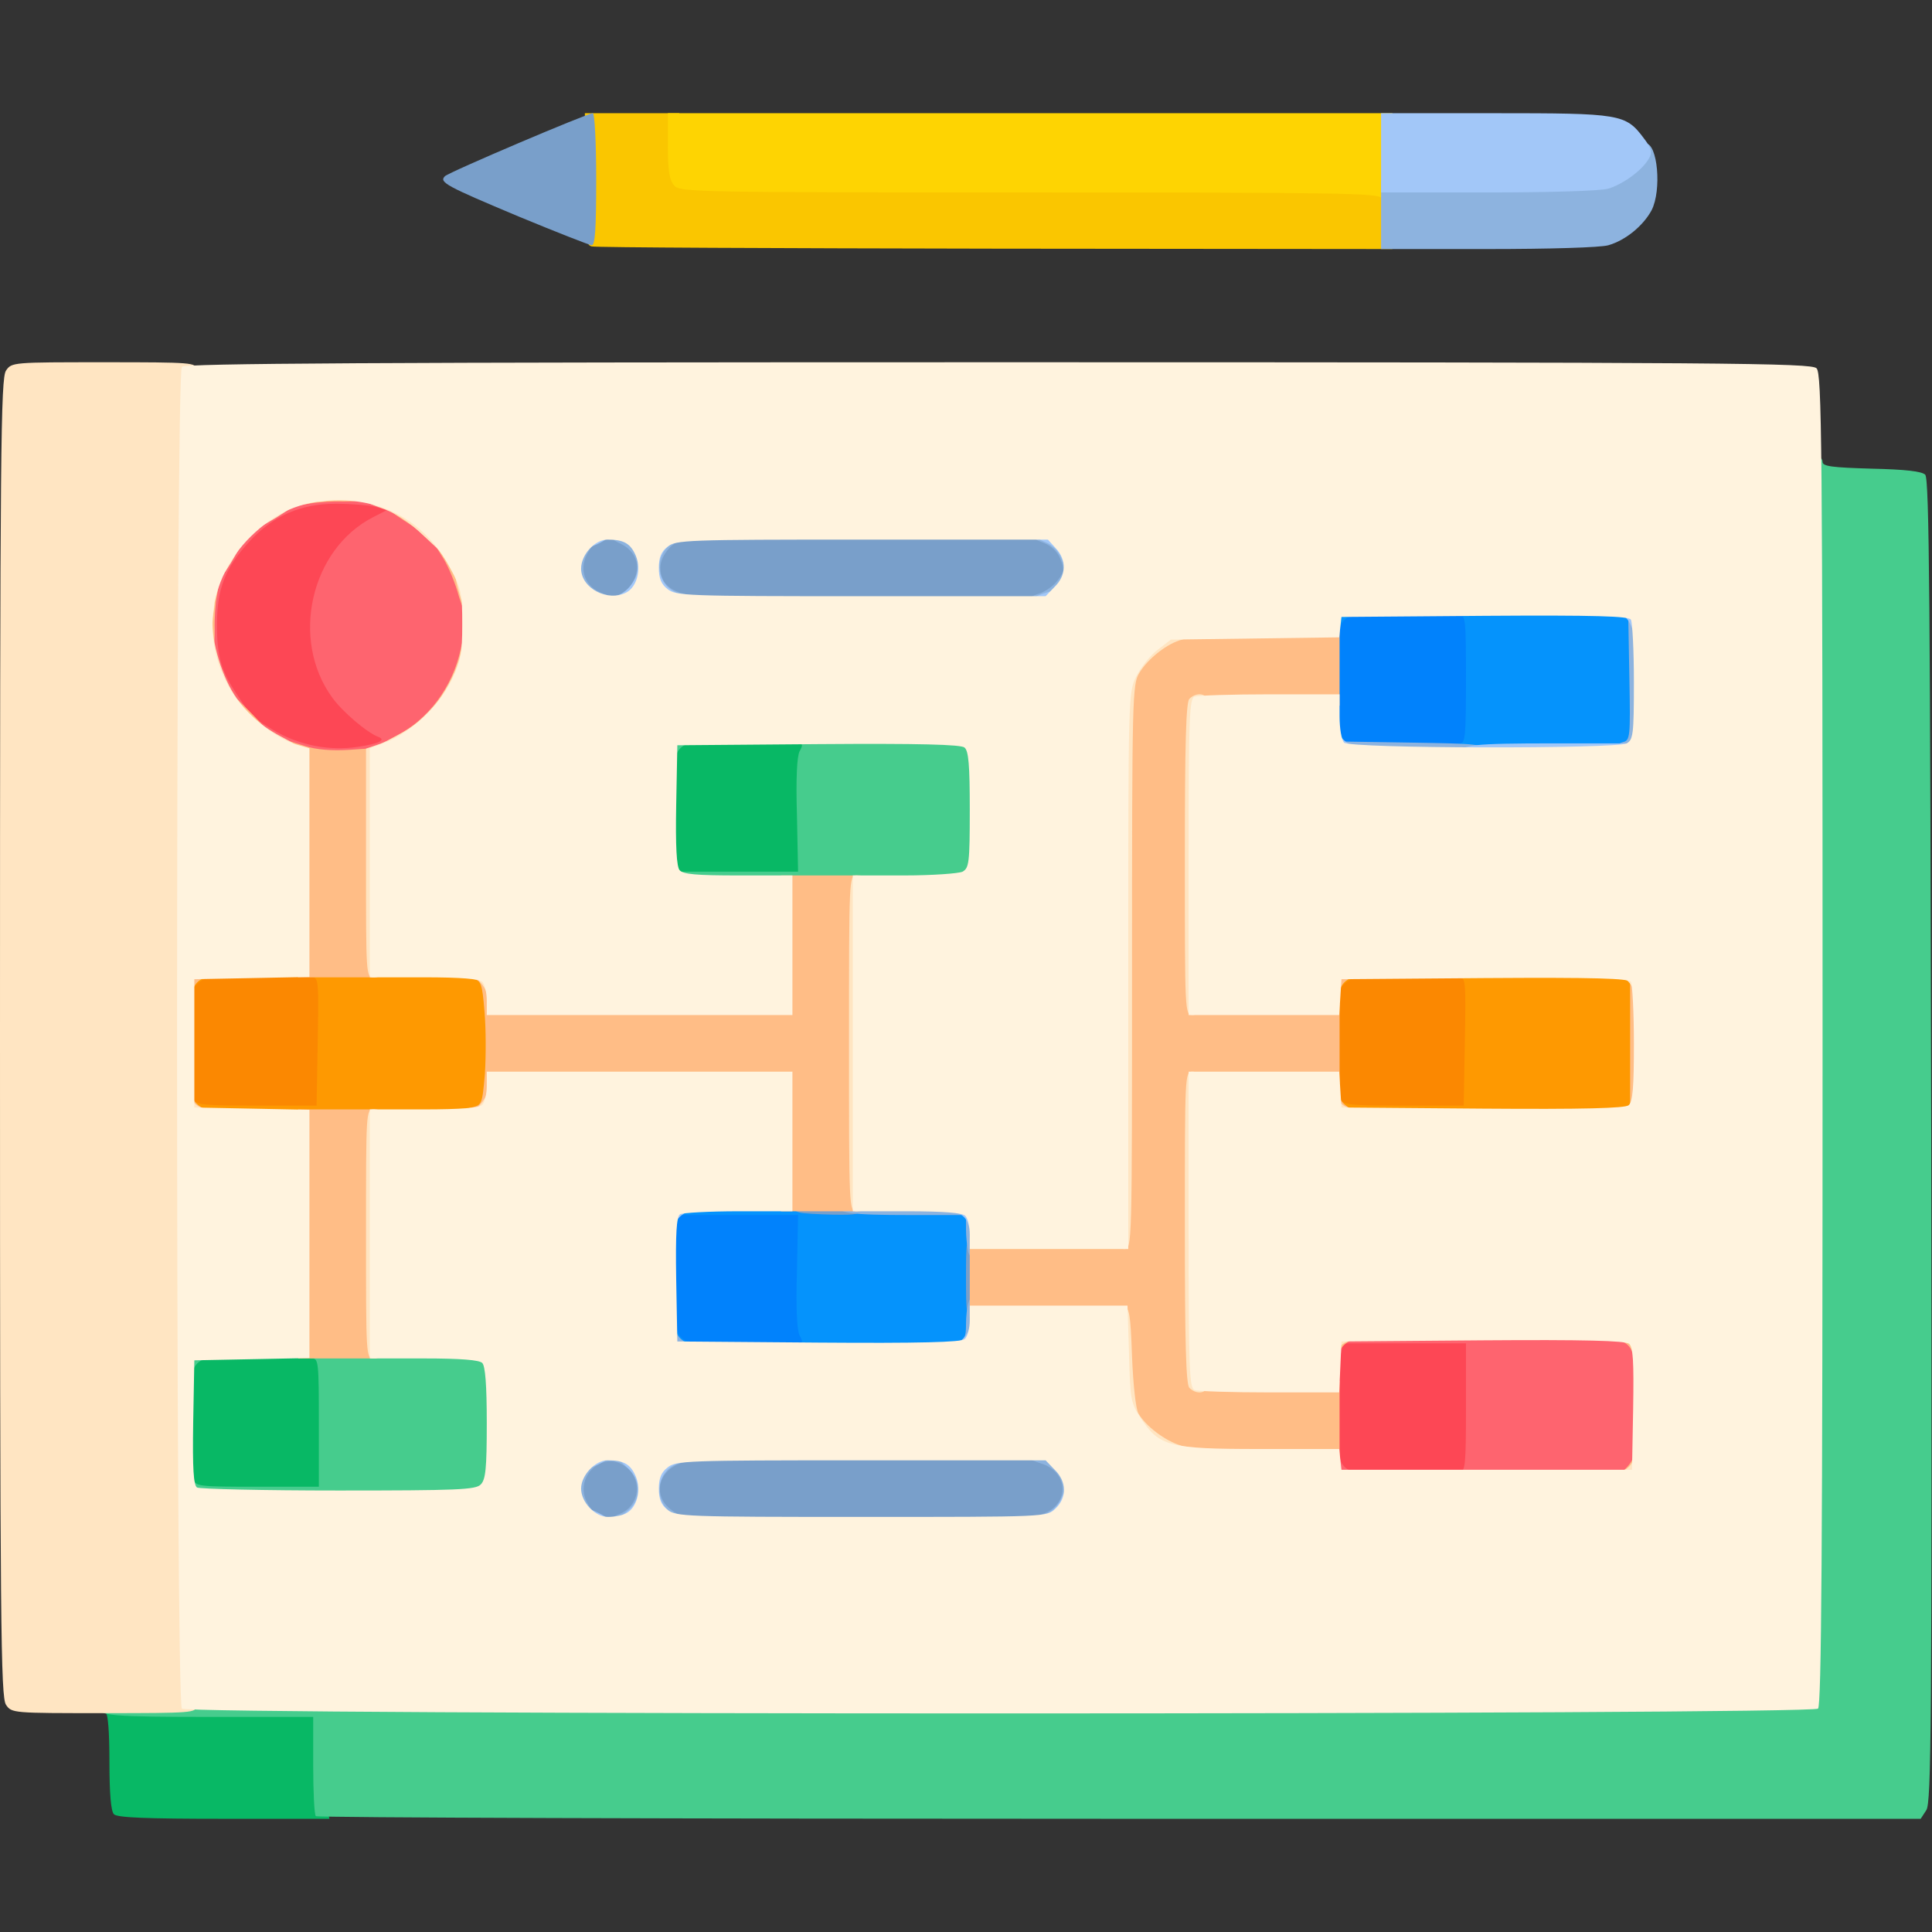 <svg class="img-fluid" id="outputsvg" xmlns="http://www.w3.org/2000/svg" style="transform: none; transform-origin: 50% 50%; cursor: move;" width="512" height="512" viewBox="0 0 5120 5120"><rect x="0" y="0" width="5120" height="5120" fill="#333333" stroke="none"/><g id="l4ePovqZIAx4ALD0hCQmhr0" fill="rgb(8,184,101)" style="transform: none;"><g><path id="pDBgXfWcV" d="M302 4808 c-8 -8 -12 -54 -12 -140 0 -79 -4 -128 -10 -128 -5 0 -10 -4 -10 -10 0 -6 105 -10 295 -10 l295 0 0 119 c0 65 3 133 6 150 l7 31 -280 0 c-204 0 -282 -3 -291 -12z"></path><path id="pbqFNDZnm" d="M487 3963 c-13 -12 -8 -368 5 -381 8 -8 67 -12 197 -12 l186 0 0 200 0 200 -191 0 c-105 0 -194 -3 -197 -7z"></path><path id="pASTp5nvW" d="M1766 2324 c-12 -31 -7 -359 6 -372 8 -8 67 -12 201 -12 l189 0 -8 43 c-4 23 -7 113 -7 200 l1 157 -188 0 c-162 0 -189 -2 -194 -16z"></path></g></g><g id="l44epc4MxRcxPIG3Zt6B0Hl" fill="rgb(1,130,252)" style="transform: none;"><g><path id="piUmspItB" d="M1776 3574 c-13 -13 -16 -44 -16 -184 0 -93 3 -175 6 -184 5 -14 32 -16 194 -16 l188 0 -1 158 c0 86 3 176 7 200 l8 42 -185 0 c-155 0 -188 -3 -201 -16z"></path><path id="pycdOcbig" d="M3526 1984 c-12 -31 -7 -359 6 -372 8 -8 67 -12 198 -12 l185 0 0 200 0 200 -191 0 c-166 0 -193 -2 -198 -16z"></path></g></g><g id="l4CItilGuKOFz4AqZLMNBpj" fill="rgb(251,136,1)" style="transform: none;"><g><path id="p9c5kfp6m" d="M487 2953 c-4 -3 -7 -89 -7 -189 0 -171 1 -184 19 -194 12 -6 95 -10 202 -10 l182 0 -7 53 c-3 28 -6 118 -6 200 l0 147 -188 0 c-104 0 -192 -3 -195 -7z"></path><path id="pjtc95Gx7" d="M3527 2953 c-4 -3 -7 -89 -7 -189 0 -171 1 -184 19 -194 12 -6 95 -10 202 -10 l182 0 -7 53 c-3 28 -6 118 -6 200 l0 147 -188 0 c-104 0 -192 -3 -195 -7z"></path></g></g><g id="l3NLbnYqOYKmppUWx8aeXGU" fill="rgb(5,147,252)" style="transform: none;"><g><path id="poaWO3Fw" d="M1773 3575 c-18 -20 -17 -75 1 -75 8 0 17 11 20 25 4 15 16 27 31 31 14 3 25 12 25 20 0 19 -61 18 -77 -1z"></path><path id="p192alFEyT" d="M2097 3583 c-13 -12 -7 -23 13 -23 18 0 19 -3 9 -21 -7 -14 -10 -72 -7 -170 l3 -149 -157 0 -158 0 -6 25 c-9 36 -34 32 -34 -6 0 -63 -11 -62 430 -54 l400 8 0 192 c0 167 -2 194 -16 199 -21 8 -469 8 -477 -1z"></path><path id="p15rZBBPFA" d="M3857 1994 c-12 -13 -7 -24 11 -24 15 0 17 -15 17 -170 0 -158 -1 -170 -18 -170 -11 0 -17 -6 -14 -12 3 -10 61 -13 248 -13 l244 0 0 195 0 195 -241 3 c-132 1 -243 -1 -247 -4z"></path><path id="pEMUiNn6s" d="M3520 1955 c0 -41 24 -49 34 -10 4 14 13 25 21 25 8 0 15 5 15 10 0 6 -16 10 -35 10 -33 0 -35 -2 -35 -35z"></path><path id="p16tO4cvmd" d="M3522 1643 c3 -36 5 -38 41 -41 27 -2 37 1 37 11 0 8 -9 17 -21 20 -11 3 -23 15 -26 26 -3 12 -12 21 -20 21 -10 0 -13 -10 -11 -37z"></path></g></g><g id="l2Dgco6xkAMBmfDfn3hkI6w" fill="rgb(254,153,1)" style="transform: none;"><g><path id="pszR3HmtU" d="M500 2933 c1 -31 3 -35 11 -20 9 15 28 17 169 17 l159 0 3 -170 c3 -159 2 -170 -15 -170 -11 0 -17 -6 -15 -12 6 -16 464 -23 488 -8 12 8 15 41 15 194 0 101 -4 188 -8 193 -5 4 -188 9 -408 11 l-399 3 0 -38z"></path><path id="p133MNUJ2J" d="M3540 2933 c1 -31 3 -35 11 -20 9 15 28 17 169 17 l159 0 3 -170 c3 -159 2 -170 -15 -170 -11 0 -17 -6 -15 -12 4 -10 60 -14 229 -16 123 -1 234 0 247 3 22 5 22 7 22 199 0 168 -2 195 -16 200 -9 3 -191 6 -405 6 l-389 0 0 -37z"></path><path id="p1EcnJ6ZVY" d="M500 2595 c0 -33 2 -35 35 -35 24 0 35 5 35 15 0 8 -7 15 -15 15 -8 0 -24 9 -35 20 l-20 20 0 -35z"></path><path id="p1HMOYUdwO" d="M3540 2595 c0 -33 2 -35 35 -35 24 0 35 5 35 15 0 8 -7 15 -15 15 -8 0 -24 9 -35 20 l-20 20 0 -35z"></path></g></g><g id="l1lfkuakp7Tj38eZ0aetIte" fill="rgb(253,71,85)" style="transform: none;"><g><path id="pCNEXaqbV" d="M3532 3918 c-13 -13 -18 -341 -6 -372 5 -14 32 -16 198 -16 l191 0 0 200 0 200 -185 0 c-131 0 -190 -4 -198 -12z"></path><path id="ppcYwRFhS" d="M800 2007 c-105 -24 -183 -86 -232 -187 -19 -38 -22 -62 -23 -160 0 -97 3 -122 22 -162 30 -66 96 -133 162 -165 50 -25 67 -28 161 -28 141 0 160 6 160 49 0 28 -5 36 -30 46 -44 18 -106 82 -137 142 -64 124 -7 294 121 363 31 17 36 24 36 56 0 30 -4 38 -23 43 -54 13 -165 15 -217 3z"></path></g></g><g id="l35V0bIzAklVFdbP3s9Ra68" fill="rgb(70,204,141)" style="transform: none;"><g><path id="p1C5AVLyJt" d="M837 4813 c-4 -3 -7 -64 -7 -135 l0 -128 -262 0 c-274 0 -308 -3 -308 -26 0 -12 342 -14 2258 -14 1743 0 2261 -3 2270 -12 9 -9 12 -389 12 -1650 0 -1449 2 -1638 15 -1638 8 0 15 6 15 14 0 12 26 15 130 18 89 2 133 7 142 16 11 11 13 345 16 1764 2 1559 0 1754 -13 1775 l-15 23 -2124 0 c-1167 0 -2126 -3 -2129 -7z"></path><path id="p29yjBE6Z" d="M493 3973 c-18 -7 -17 -73 1 -73 7 0 16 9 19 20 5 19 14 20 169 20 l163 0 0 -170 c0 -158 -1 -170 -18 -170 -11 0 -17 -6 -15 -12 6 -18 474 -24 494 -7 22 18 20 362 -2 383 -13 14 -64 16 -407 15 -216 0 -398 -3 -404 -6z"></path><path id="p1AYDpkIh5" d="M482 3613 c3 -36 5 -38 41 -41 27 -2 37 1 37 11 0 8 -9 17 -21 20 -11 3 -23 15 -26 26 -3 12 -12 21 -20 21 -10 0 -13 -10 -11 -37z"></path><path id="pRWSRGVEe" d="M1773 2335 c-18 -20 -17 -75 1 -75 8 0 17 11 20 25 l6 25 158 0 157 0 -3 -149 c-3 -98 0 -156 7 -170 10 -18 9 -21 -9 -21 -13 0 -20 -5 -18 -12 6 -18 474 -24 494 -7 11 9 14 51 14 195 0 171 -1 184 -19 194 -13 6 -159 10 -408 10 -322 -1 -390 -3 -400 -15z"></path><path id="pPjQFkqtt" d="M1762 1983 c3 -36 5 -38 41 -41 27 -2 37 1 37 11 0 8 -9 17 -21 20 -11 3 -23 15 -26 26 -3 12 -12 21 -20 21 -10 0 -13 -10 -11 -37z"></path></g></g><g id="l2KwTqGXEWenDOkTTF5B8mv" fill="rgb(250,198,0)" style="transform: none;"><g><path id="p18z4auF0F" d="M1568 653 c-16 -4 -18 -21 -18 -179 l0 -174 125 0 125 0 0 73 c0 59 4 77 18 90 17 16 97 17 945 17 l927 0 0 90 0 90 -1052 -1 c-579 -1 -1061 -3 -1070 -6z"></path></g></g><g id="l6scpCHYYWiZk97GdzlAoFn" fill="rgb(254,100,111)" style="transform: none;"><g><path id="pBtyZDHa8" d="M3527 3923 c-4 -3 -7 -21 -7 -40 0 -37 24 -47 33 -12 3 11 15 23 26 26 35 9 25 33 -12 33 -19 0 -37 -3 -40 -7z"></path><path id="p11yn6wTEr" d="M3857 3923 c-12 -12 -7 -23 11 -23 15 0 17 -15 17 -170 l0 -170 -162 0 -163 0 -6 25 c-9 36 -34 32 -34 -6 0 -60 -9 -59 419 -59 341 0 392 2 405 16 13 13 16 44 16 185 0 98 -4 179 -10 190 -10 18 -24 19 -249 19 -131 0 -241 -3 -244 -7z"></path><path id="pe6QkI0uk" d="M775 2007 c-79 -27 -105 -45 -105 -77 l0 -29 55 34 c67 40 149 56 224 44 55 -8 75 -18 54 -26 -30 -11 -96 -67 -123 -105 -111 -153 -57 -392 108 -477 l37 -19 -30 -9 c-16 -4 -64 -8 -105 -8 -93 0 -167 32 -230 101 -63 69 -85 124 -85 219 0 87 11 124 58 193 l29 43 -33 -3 c-28 -3 -36 -10 -57 -51 -33 -67 -45 -165 -32 -251 25 -159 128 -262 287 -286 260 -40 447 127 430 386 -8 140 -71 240 -189 301 -46 23 -67 27 -153 30 -64 2 -115 -2 -140 -10z"></path></g></g><g id="l6gv75dWjwdsv8LKFZSNRYq" fill="rgb(254,212,2)" style="transform: none;"><g><path id="prKwpQ9IU" d="M3660 525 c0 -13 -110 -15 -928 -15 -887 0 -930 -1 -945 -18 -13 -14 -17 -39 -17 -105 l0 -87 960 0 960 0 0 120 c0 100 -2 120 -15 120 -8 0 -15 -7 -15 -15z"></path></g></g><g id="l6vWmPJVfHPUcfxsI5pRXaj" fill="rgb(121,159,202)" style="transform: none;"><g><path id="pXoY2EdHA" d="M1552 4043 c-19 -7 -42 -58 -42 -91 0 -78 35 -112 116 -112 34 0 51 6 69 24 l23 23 21 -21 c21 -21 28 -21 519 -24 325 -2 509 1 533 7 40 12 59 43 59 96 0 46 -17 80 -47 94 -16 8 -180 11 -528 11 l-504 0 -27 -23 -27 -23 -23 23 c-19 19 -33 23 -76 22 -29 0 -59 -3 -66 -6z"></path><path id="p17LXtVnR1" d="M2560 3385 c0 -98 1 -105 20 -105 19 0 20 7 20 105 0 98 -1 105 -20 105 -19 0 -20 -7 -20 -105z"></path><path id="pzm43sYbD" d="M2118 3213 c-10 -2 -18 -11 -18 -19 0 -11 19 -14 90 -14 83 0 90 1 90 20 0 18 -6 20 -72 19 -40 -1 -81 -3 -90 -6z"></path><path id="pkvfqiSoY" d="M1553 1598 c-40 -19 -56 -105 -28 -157 17 -35 32 -41 96 -41 39 0 55 5 73 23 l23 23 27 -23 27 -23 504 0 c348 0 512 3 528 11 52 23 64 118 23 166 l-24 28 -521 0 c-517 0 -521 0 -542 -21 l-21 -21 -23 23 c-19 19 -34 24 -72 23 -26 0 -58 -5 -70 -11z"></path><path id="pBriYnO6n" d="M1375 574 c-193 -81 -212 -91 -196 -107 11 -11 378 -167 392 -167 5 0 9 79 9 175 0 134 -3 175 -12 175 -7 -1 -94 -35 -193 -76z"></path></g></g><g id="l1VO6qKNpzLJvcKnIACMs6o" fill="rgb(141,179,223)" style="transform: none;"><g><path id="pOkS7okf1" d="M1610 4037 c0 -7 13 -18 30 -24 59 -22 65 -101 9 -132 -60 -33 -126 37 -94 99 8 16 20 30 27 33 7 3 -3 6 -23 6 -43 1 -49 -9 -49 -79 0 -39 5 -54 25 -75 22 -21 35 -25 85 -25 53 0 60 2 60 20 0 13 7 20 19 20 11 0 22 8 24 18 3 10 5 6 6 -10 1 -21 6 -28 21 -28 11 0 20 -4 20 -10 0 -5 16 -10 35 -10 43 0 48 25 8 35 -66 16 -86 85 -37 124 15 12 33 21 40 21 8 0 14 7 14 15 0 10 -10 15 -31 15 -45 0 -69 -17 -70 -48 l-1 -27 -10 28 c-5 15 -16 27 -24 27 -8 0 -14 5 -14 10 0 6 -16 10 -35 10 -22 0 -35 -5 -35 -13z"></path><path id="pEMM7lKiN" d="M2730 4037 c0 -7 15 -18 34 -25 72 -26 68 -112 -6 -134 -51 -15 -50 -38 2 -38 60 0 90 35 90 105 0 45 -4 59 -25 80 -28 27 -95 36 -95 12z"></path><path id="p14ofyH9vg" d="M1767 3583 c-4 -3 -7 -21 -7 -40 0 -37 24 -47 33 -12 3 11 15 23 26 26 35 9 25 33 -12 33 -19 0 -37 -3 -40 -7z"></path><path id="p7FbfDU3S" d="M2510 3576 c0 -8 11 -17 25 -20 21 -5 25 -12 25 -44 0 -52 10 -82 26 -82 11 0 14 16 14 65 0 37 -4 65 -10 65 -5 0 -10 7 -10 15 0 10 -11 15 -35 15 -23 0 -35 -5 -35 -14z"></path><path id="p19vu8LSWc" d="M2566 3318 c-3 -13 -6 -40 -6 -60 l0 -38 -147 0 c-160 0 -193 -5 -193 -26 0 -11 33 -14 175 -14 149 0 175 2 175 15 0 8 7 15 15 15 12 0 15 14 15 65 0 49 -3 65 -14 65 -7 0 -16 -10 -20 -22z"></path><path id="p3SrWV922" d="M3550 1988 l0 -23 190 3 c181 3 190 4 190 22 0 19 -8 20 -190 20 l-190 0 0 -22z"></path><path id="pxD07w2OF" d="M4280 1986 c0 -7 9 -16 20 -19 20 -5 21 -11 18 -171 l-3 -166 23 0 c22 0 22 0 22 169 0 93 -3 176 -6 185 -8 21 -74 22 -74 2z"></path><path id="p8Hw7sS16" d="M1535 1585 c-20 -21 -25 -36 -25 -75 0 -70 6 -80 49 -79 20 0 30 3 23 6 -7 3 -19 17 -27 33 -21 41 -4 86 41 102 45 16 45 38 -1 38 -23 0 -42 -8 -60 -25z"></path><path id="pfGGdWiXK" d="M1770 1600 c0 -5 -9 -10 -20 -10 -15 0 -20 -7 -21 -27 -1 -17 -3 -21 -6 -10 -3 11 -14 17 -33 17 l-29 0 17 -29 c22 -40 8 -81 -35 -101 -41 -19 -43 -40 -4 -40 45 0 62 10 77 44 l13 31 1 -27 c0 -31 24 -48 69 -48 21 0 31 5 31 15 0 8 -6 15 -14 15 -30 0 -66 41 -66 74 0 38 22 61 68 71 47 10 42 35 -8 35 -22 0 -40 -4 -40 -10z"></path><path id="p12Kf10sYe" d="M2720 1598 c0 -8 14 -19 31 -24 18 -5 41 -21 52 -36 18 -23 18 -30 7 -57 -8 -20 -24 -35 -46 -43 -45 -16 -44 -38 1 -38 54 0 85 38 85 104 0 71 -20 96 -83 103 -37 5 -47 3 -47 -9z"></path><path id="pKH61Z0EI" d="M3660 570 l0 -90 268 0 c164 0 282 -4 307 -11 22 -6 56 -28 78 -50 22 -21 43 -39 48 -39 32 0 43 124 16 177 -22 41 -69 80 -115 93 -21 6 -156 10 -319 10 l-283 0 0 -90z"></path></g></g><g id="lNTXa2TE9eOpkrMdhe9QTU" fill="rgb(255,189,134)" style="transform: none;"><g><path id="pXtZSrn5f" d="M4310 3890 c11 -11 20 -27 20 -35 0 -8 7 -15 15 -15 10 0 15 11 15 35 0 33 -2 35 -35 35 l-35 0 20 -20z"></path><path id="pPdU5UpVi" d="M3080 3854 c-38 -17 -75 -48 -93 -79 -7 -11 -14 -78 -17 -150 l-5 -130 -197 -3 -198 -2 0 -105 0 -105 200 0 200 0 0 -747 c0 -719 1 -749 19 -779 11 -18 36 -45 57 -60 l37 -29 234 -3 233 -3 0 105 0 106 -178 0 c-125 0 -182 4 -190 12 -9 9 -12 110 -12 395 l0 383 190 0 190 0 0 105 0 105 -190 0 -190 0 0 383 c0 285 3 386 12 395 8 8 65 12 190 12 l178 0 0 105 0 105 -217 0 c-172 -1 -225 -4 -253 -16z"></path><path id="pWT5Cjm1z" d="M4326 3585 c-4 -15 -16 -27 -31 -31 -14 -3 -25 -12 -25 -20 0 -19 57 -18 76 0 18 19 19 76 0 76 -8 0 -17 -11 -20 -25z"></path><path id="pUUWJYYCn" d="M790 3270 l0 -330 105 0 105 0 0 330 0 330 -105 0 -105 0 0 -330z"></path><path id="p14N1Ktsri" d="M3520 3565 c0 -33 2 -35 35 -35 39 0 44 9 15 28 -11 7 -20 19 -20 27 0 8 -7 15 -15 15 -10 0 -15 -11 -15 -35z"></path><path id="pmVjnTI9o" d="M2070 3040 l0 -170 -375 0 -375 0 0 35 c0 19 -4 35 -10 35 -5 0 -10 7 -10 15 0 11 -11 15 -40 15 -48 0 -56 -25 -11 -35 28 -6 29 -8 36 -89 3 -46 3 -120 -1 -165 -6 -74 -9 -82 -30 -87 -38 -10 -30 -34 11 -34 24 0 35 5 35 15 0 8 5 15 10 15 6 0 10 16 10 35 l0 35 375 0 375 0 0 -170 0 -170 105 0 105 0 0 445 0 445 -105 0 -105 0 0 -170z"></path><path id="p10Ij88rpk" d="M4270 2956 c0 -8 11 -17 25 -20 l25 -6 0 -165 0 -165 -25 -6 c-36 -9 -32 -34 6 -34 56 0 59 11 59 205 0 140 -3 179 -14 191 -19 18 -76 19 -76 0z"></path><path id="pLXRiGojE" d="M480 2925 c0 -24 5 -35 15 -35 8 0 15 7 15 15 0 8 9 20 20 27 29 19 24 28 -15 28 -33 0 -35 -2 -35 -35z"></path><path id="pGZwlw7qo" d="M3520 2925 c0 -24 5 -35 15 -35 8 0 15 7 15 15 0 8 9 20 20 27 29 19 24 28 -15 28 -33 0 -35 -2 -35 -35z"></path><path id="plG7flPDH" d="M482 2603 c3 -36 5 -38 41 -41 27 -2 37 1 37 11 0 8 -9 17 -21 20 -11 3 -23 15 -26 26 -3 12 -12 21 -20 21 -10 0 -13 -10 -11 -37z"></path><path id="pIdIIMyqP" d="M3522 2603 c3 -36 5 -38 41 -41 27 -2 37 1 37 11 0 8 -9 17 -21 20 -11 3 -23 15 -26 26 -3 12 -12 21 -20 21 -10 0 -13 -10 -11 -37z"></path><path id="p1Y76hVGb" d="M790 2300 c0 -251 -2 -290 -15 -290 -9 0 -15 -9 -15 -24 l0 -24 48 15 c31 10 71 13 120 10 l72 -5 0 304 0 304 -105 0 -105 0 0 -290z"></path><path id="p1GsHhgPip" d="M1010 1980 c0 -5 18 -19 40 -30 85 -43 150 -130 171 -230 7 -34 16 -50 26 -50 13 0 15 9 9 58 -4 31 -11 59 -16 60 -6 2 -10 15 -10 28 0 17 -6 24 -20 24 -16 0 -20 7 -20 30 0 25 -4 30 -25 30 -20 0 -25 5 -25 25 0 21 -5 25 -30 25 -23 0 -30 4 -30 20 0 16 -7 20 -35 20 -19 0 -35 -4 -35 -10z"></path><path id="pHbR5vk8i" d="M626 1921 c-11 -12 -16 -31 -14 -51 l3 -31 50 50 49 51 -35 0 c-23 0 -42 -7 -53 -19z"></path><path id="p1HLHHEK9r" d="M560 1794 c0 -44 18 -42 37 4 13 31 12 32 -12 32 -22 0 -25 -4 -25 -36z"></path><path id="plJimy2VR" d="M530 1676 c0 -24 3 -64 6 -90 5 -37 11 -46 26 -46 18 0 19 4 13 38 -4 20 -7 61 -6 90 0 45 -2 52 -19 52 -17 0 -20 -7 -20 -44z"></path><path id="puGOQEQ9b" d="M1216 1580 c-9 -34 -28 -79 -41 -100 l-25 -40 30 0 c26 0 31 5 37 30 3 17 9 30 13 30 9 0 30 79 30 114 0 49 -26 27 -44 -34z"></path><path id="p1DCRMxxBK" d="M1070 1379 c-57 -37 -61 -49 -16 -49 20 0 36 5 36 10 0 6 7 10 15 10 10 0 15 10 15 30 0 17 -1 30 -2 29 -2 0 -23 -14 -48 -30z"></path><path id="pi0mrNqtX" d="M780 1322 c0 -15 9 -21 46 -26 26 -3 66 -6 90 -6 37 0 44 3 44 20 0 17 -7 19 -52 19 -29 -1 -70 2 -90 6 -34 6 -38 5 -38 -13z"></path></g></g><g id="l3cRgI17Me0itzuFh3vNurM" fill="rgb(162,199,248)" style="transform: none;"><g><path id="pJLiIKtYc" d="M1550 4021 l0 -28 35 16 c45 21 45 41 0 41 -32 0 -35 -3 -35 -29z"></path><path id="pdLwKNHXv" d="M2740 4037 c0 -7 14 -18 31 -24 19 -8 34 -23 42 -42 16 -42 37 -40 37 4 0 28 -4 35 -20 35 -13 0 -20 7 -20 20 0 16 -7 20 -35 20 -22 0 -35 -5 -35 -13z"></path><path id="pFNFV6IYj" d="M1630 4030 c0 -5 4 -10 8 -10 5 0 18 -9 30 -20 33 -31 30 -82 -8 -113 -16 -14 -30 -29 -30 -32 0 -3 17 -5 37 -3 30 2 39 8 44 28 4 14 7 19 8 11 2 -24 43 -51 78 -51 44 0 43 22 -1 38 -55 20 -66 94 -19 130 15 10 12 12 -19 12 -28 0 -37 -5 -43 -22 -7 -21 -8 -20 -12 10 -4 29 -7 32 -39 32 -19 0 -34 -4 -34 -10z"></path><path id="p18S2Ffyl8" d="M1550 3869 c0 -26 3 -29 35 -29 45 0 45 20 0 41 l-35 16 0 -28z"></path><path id="pzITJJRoM" d="M2550 3550 c11 -11 20 -27 20 -35 0 -8 7 -15 15 -15 10 0 15 11 15 35 0 33 -2 35 -35 35 l-35 0 20 -20z"></path><path id="pFC1zMQPz" d="M2566 3245 c-4 -15 -16 -27 -31 -31 -36 -9 -32 -34 6 -34 39 0 59 20 59 59 0 38 -25 42 -34 6z"></path><path id="pxdem7kDn" d="M1760 3225 c0 -33 2 -35 35 -35 39 0 44 9 15 28 -11 7 -20 19 -20 27 0 8 -7 15 -15 15 -10 0 -15 -11 -15 -35z"></path><path id="pHPSJAuje" d="M3540 1975 l0 -35 20 20 c11 11 27 20 35 20 8 0 15 7 15 15 0 10 -11 15 -35 15 -33 0 -35 -2 -35 -35z"></path><path id="p1AeulfOSq" d="M3870 1996 c0 -22 34 -26 247 -26 l203 0 6 -25 c10 -39 34 -31 34 10 0 24 -5 35 -15 35 -8 0 -15 5 -15 10 0 6 -83 10 -230 10 -189 0 -230 -2 -230 -14z"></path><path id="pHydK0BCD" d="M4323 1660 c-6 -16 -18 -30 -27 -30 -9 0 -16 -7 -16 -15 0 -10 10 -15 34 -15 37 0 46 12 46 61 0 38 -22 38 -37 -1z"></path><path id="pUUi6ltDA" d="M1610 1595 c0 -8 6 -15 14 -15 30 0 66 -41 66 -75 0 -20 6 -35 15 -39 8 -3 15 -12 15 -21 0 -11 10 -15 37 -15 32 0 34 2 20 13 -47 35 -36 109 19 129 44 16 45 38 1 38 -34 0 -69 -22 -80 -50 -4 -10 -6 -8 -6 7 -1 27 -28 43 -70 43 -21 0 -31 -5 -31 -15z"></path><path id="pt6F0YHu6" d="M2730 1597 c0 -8 16 -18 35 -24 33 -11 35 -10 35 13 0 21 -5 24 -35 24 -22 0 -35 -5 -35 -13z"></path><path id="p12pj7LxsH" d="M2813 1479 c-8 -19 -23 -34 -42 -42 -42 -16 -40 -37 4 -37 28 0 35 4 35 20 0 13 7 20 20 20 16 0 20 7 20 35 0 44 -21 46 -37 4z"></path><path id="p7tkFp4sF" d="M1550 1429 c0 -26 3 -29 35 -29 45 0 45 20 0 41 l-35 16 0 -28z"></path><path id="pfXckDif1" d="M3660 405 l0 -105 301 0 c334 0 347 2 395 66 20 26 23 37 15 52 -17 32 -69 70 -109 82 -21 6 -156 10 -319 10 l-283 0 0 -105z"></path></g></g><g id="l40srVZ5rkoRLsltwrAoWqM" fill="rgb(255,229,194)" style="transform: none;"><g><path id="pUziP4IQZ" d="M16 4518 c-14 -20 -16 -204 -16 -1768 0 -1564 2 -1748 16 -1768 15 -22 18 -22 260 -22 235 0 244 1 244 19 0 11 -4 23 -10 26 -11 7 -14 1862 -4 1903 4 12 17 25 30 28 35 9 30 34 -6 34 l-30 0 0 759 c0 496 3 762 10 766 6 3 10 15 10 26 0 18 -9 19 -244 19 -242 0 -245 0 -260 -22z"></path><path id="pTRUuv6gj" d="M4280 3917 c0 -8 9 -17 21 -20 11 -3 23 -15 26 -26 3 -12 12 -21 20 -21 10 0 13 10 11 38 -3 35 -5 37 -40 40 -28 2 -38 -1 -38 -11z"></path><path id="pcb0Jar42" d="M3056 3847 c-22 -12 -44 -31 -50 -42 -6 -11 -14 -22 -18 -25 -19 -15 -28 -74 -28 -191 0 -119 2 -130 18 -127 15 3 18 20 22 133 3 75 10 139 17 151 20 34 70 72 113 85 22 7 40 18 40 26 0 21 -70 15 -114 -10z"></path><path id="p7qsiIx5J" d="M3152 3678 c-9 -9 -12 -117 -12 -425 0 -406 0 -413 20 -413 20 0 20 7 20 405 0 263 3 405 10 405 6 0 10 9 10 20 0 23 -29 27 -48 8z"></path><path id="p1GUT64cX8" d="M970 3270 c0 -323 0 -330 20 -330 20 0 20 7 20 330 0 323 0 330 -20 330 -20 0 -20 -7 -20 -330z"></path><path id="pYXeEcvRt" d="M3530 3555 c0 -33 2 -35 35 -35 41 0 49 24 10 34 -14 4 -25 13 -25 21 0 8 -4 15 -10 15 -5 0 -10 -16 -10 -35z"></path><path id="pKwwKuhEn" d="M2960 2561 c0 -731 3 -811 31 -811 5 0 9 -7 9 -14 0 -26 67 -68 115 -74 36 -4 45 -2 45 11 0 8 -12 18 -27 22 -38 9 -91 50 -114 89 -18 30 -19 60 -19 779 0 740 0 747 -20 747 -20 0 -20 -7 -20 -749z"></path><path id="plriHs6QM" d="M2250 2765 c0 -438 0 -445 20 -445 20 0 20 7 20 445 0 438 0 445 -20 445 -20 0 -20 -7 -20 -445z"></path><path id="p8vg2OJyQ" d="M3530 2935 c0 -19 5 -35 10 -35 6 0 10 7 10 15 0 8 11 17 25 21 39 10 31 34 -10 34 -33 0 -35 -2 -35 -35z"></path><path id="pFdLVjLKM" d="M1270 2930 c11 -11 20 -27 20 -35 0 -8 7 -15 15 -15 10 0 15 11 15 35 0 33 -2 35 -35 35 l-35 0 20 -20z"></path><path id="pxCRTTknC" d="M3140 2277 c0 -308 3 -416 12 -425 19 -19 48 -15 48 8 0 11 -4 20 -10 20 -7 0 -10 142 -10 405 0 398 0 405 -20 405 -20 0 -20 -7 -20 -413z"></path><path id="p18SsApI8P" d="M1290 2635 c0 -8 -9 -24 -20 -35 l-20 -20 35 0 c33 0 35 2 35 35 0 24 -5 35 -15 35 -8 0 -15 -7 -15 -15z"></path><path id="pXeCUmq6a" d="M4322 2610 c-7 -11 -19 -20 -27 -20 -8 0 -15 -7 -15 -15 0 -10 11 -15 35 -15 33 0 35 2 35 35 0 39 -9 44 -28 15z"></path><path id="p434mr5zD" d="M970 2287 l0 -303 38 -13 c20 -8 56 -27 80 -43 l42 -29 0 31 c0 20 -5 30 -15 30 -8 0 -15 5 -15 10 0 6 -9 10 -20 10 -11 0 -20 5 -20 10 0 6 -11 10 -25 10 l-25 0 0 295 c0 288 0 295 -20 295 -20 0 -20 -7 -20 -303z"></path><path id="pLLtrA7ak" d="M723 1993 c-7 -2 -13 -13 -13 -24 0 -14 -7 -19 -30 -19 -25 0 -30 -4 -30 -25 0 -20 -5 -25 -25 -25 -16 0 -25 -6 -25 -15 0 -8 -4 -15 -10 -15 -5 0 -10 -13 -10 -30 0 -19 -5 -30 -14 -30 -18 0 -36 -80 -36 -160 0 -54 2 -60 21 -60 19 0 20 4 14 39 -9 53 18 153 56 212 33 52 71 84 137 118 23 12 42 26 42 31 0 10 -55 12 -77 3z"></path><path id="pzbjWEKvg" d="M1168 1848 c31 -47 47 -85 57 -135 9 -46 35 -44 35 2 0 19 -4 35 -10 35 -5 0 -10 16 -10 35 0 19 -4 35 -10 35 -5 0 -10 9 -10 20 0 11 -4 20 -10 20 -5 0 -10 7 -10 15 0 10 -10 15 -30 15 l-31 0 29 -42z"></path><path id="pEJETLHm3" d="M1218 1575 c-15 -55 -15 -55 7 -55 17 0 24 7 29 31 18 91 -12 111 -36 24z"></path><path id="pSTLmprru" d="M560 1516 c0 -19 7 -41 15 -50 8 -8 15 -19 15 -25 0 -6 13 -11 29 -11 l29 0 -35 60 c-20 33 -40 60 -45 60 -4 0 -8 -15 -8 -34z"></path><path id="p1FPh4X6Mg" d="M1125 1422 c-43 -41 -77 -63 -118 -77 -61 -20 -76 -45 -28 -45 35 0 91 19 91 31 0 5 9 9 20 9 11 0 20 7 20 15 0 8 8 15 18 15 30 0 64 44 60 78 l-3 30 -60 -56z"></path><path id="pDNuJwSst" d="M670 1379 c0 -16 5 -29 11 -29 6 0 17 -7 25 -15 16 -16 84 -21 84 -7 0 5 -27 25 -60 45 l-60 35 0 -29z"></path><path id="ppF69eZ4y" d="M830 1310 c0 -16 7 -20 35 -20 40 0 49 24 13 34 -38 10 -48 7 -48 -14z"></path></g></g><g id="l3BbJ7JnWBtUdMuqUZYaPgf" fill="rgb(255,243,222)" style="transform: none;"><g><path id="p51xcbIDb" d="M482 4528 c-17 -17 -17 -3539 0 -3556 9 -9 504 -12 2164 -12 1944 0 2154 2 2168 16 14 14 16 189 16 1778 0 1357 -3 1765 -12 1774 -17 17 -4319 17 -4336 0z m1178 -518 c28 -15 40 -61 25 -97 -14 -33 -32 -43 -75 -43 -33 0 -70 40 -70 75 0 36 37 75 71 75 17 0 39 -4 49 -10z m1137 -12 c31 -29 30 -72 -2 -103 l-24 -25 -489 0 c-464 0 -491 1 -513 19 -17 13 -23 29 -23 56 0 27 6 43 23 56 22 18 49 19 514 19 490 0 491 0 514 -22z m-1523 -64 c13 -13 16 -42 16 -163 0 -101 -4 -151 -12 -159 -8 -8 -57 -12 -155 -12 l-143 0 0 -330 0 -330 143 0 c98 0 147 -4 155 -12 7 -7 12 -29 12 -50 l0 -38 405 0 405 0 0 185 0 185 -142 0 c-79 0 -149 4 -156 8 -9 7 -12 48 -10 173 l3 164 374 3 c267 2 378 -1 387 -9 8 -6 14 -29 14 -50 l0 -39 209 0 209 0 4 128 c3 121 5 131 31 170 49 75 75 82 316 82 l210 0 3 28 3 27 385 0 385 0 3 -161 c2 -128 0 -164 -11 -173 -11 -8 -117 -11 -388 -9 l-374 3 -3 68 -3 67 -184 0 c-101 0 -190 -3 -199 -6 -14 -5 -16 -52 -16 -425 l0 -419 199 0 200 0 3 48 3 47 374 3 c267 2 378 -1 387 -9 11 -9 14 -47 14 -163 0 -83 -4 -157 -8 -164 -7 -9 -91 -12 -388 -10 l-379 3 -3 48 -3 47 -200 0 -199 0 0 -419 c0 -373 2 -420 16 -425 9 -3 99 -6 200 -6 l184 0 0 58 c0 32 5 63 12 70 16 16 719 17 749 2 17 -10 19 -23 19 -163 0 -84 -4 -158 -8 -165 -7 -9 -91 -12 -388 -10 l-379 3 -3 27 -3 27 -223 3 -223 3 -35 27 c-20 15 -45 47 -57 71 -21 43 -21 52 -21 780 l0 737 -210 0 -210 0 0 -38 c0 -21 -5 -43 -12 -50 -8 -8 -57 -12 -155 -12 l-143 0 0 -445 0 -445 136 0 c74 0 144 -5 155 -10 17 -10 19 -23 19 -164 0 -118 -3 -156 -14 -165 -9 -8 -120 -11 -387 -9 l-374 3 -3 159 c-2 108 1 163 9 172 9 11 45 14 155 14 l144 0 0 185 0 185 -405 0 -405 0 0 -38 c0 -21 -5 -43 -12 -50 -8 -8 -57 -12 -155 -12 l-143 0 0 -304 0 -303 45 -17 c63 -25 139 -96 172 -164 24 -50 28 -69 28 -147 0 -84 -2 -95 -34 -153 -61 -112 -163 -174 -286 -176 -96 -1 -162 24 -229 85 -123 112 -148 279 -63 420 36 60 113 123 169 141 l38 11 0 303 0 303 -152 3 -153 3 0 170 0 170 153 3 152 3 0 329 0 329 -152 3 -153 3 -3 164 c-2 125 1 166 10 173 7 4 176 8 375 8 315 0 364 -2 377 -16z m386 -2364 c28 -15 40 -61 25 -97 -14 -33 -32 -43 -75 -43 -34 0 -70 40 -70 77 0 52 71 89 120 63z m1135 -15 c31 -30 32 -71 3 -102 l-21 -23 -493 0 c-466 0 -493 1 -515 19 -17 13 -23 29 -23 56 0 27 6 43 23 56 22 18 49 19 513 19 l489 0 24 -25z"></path></g></g></svg>